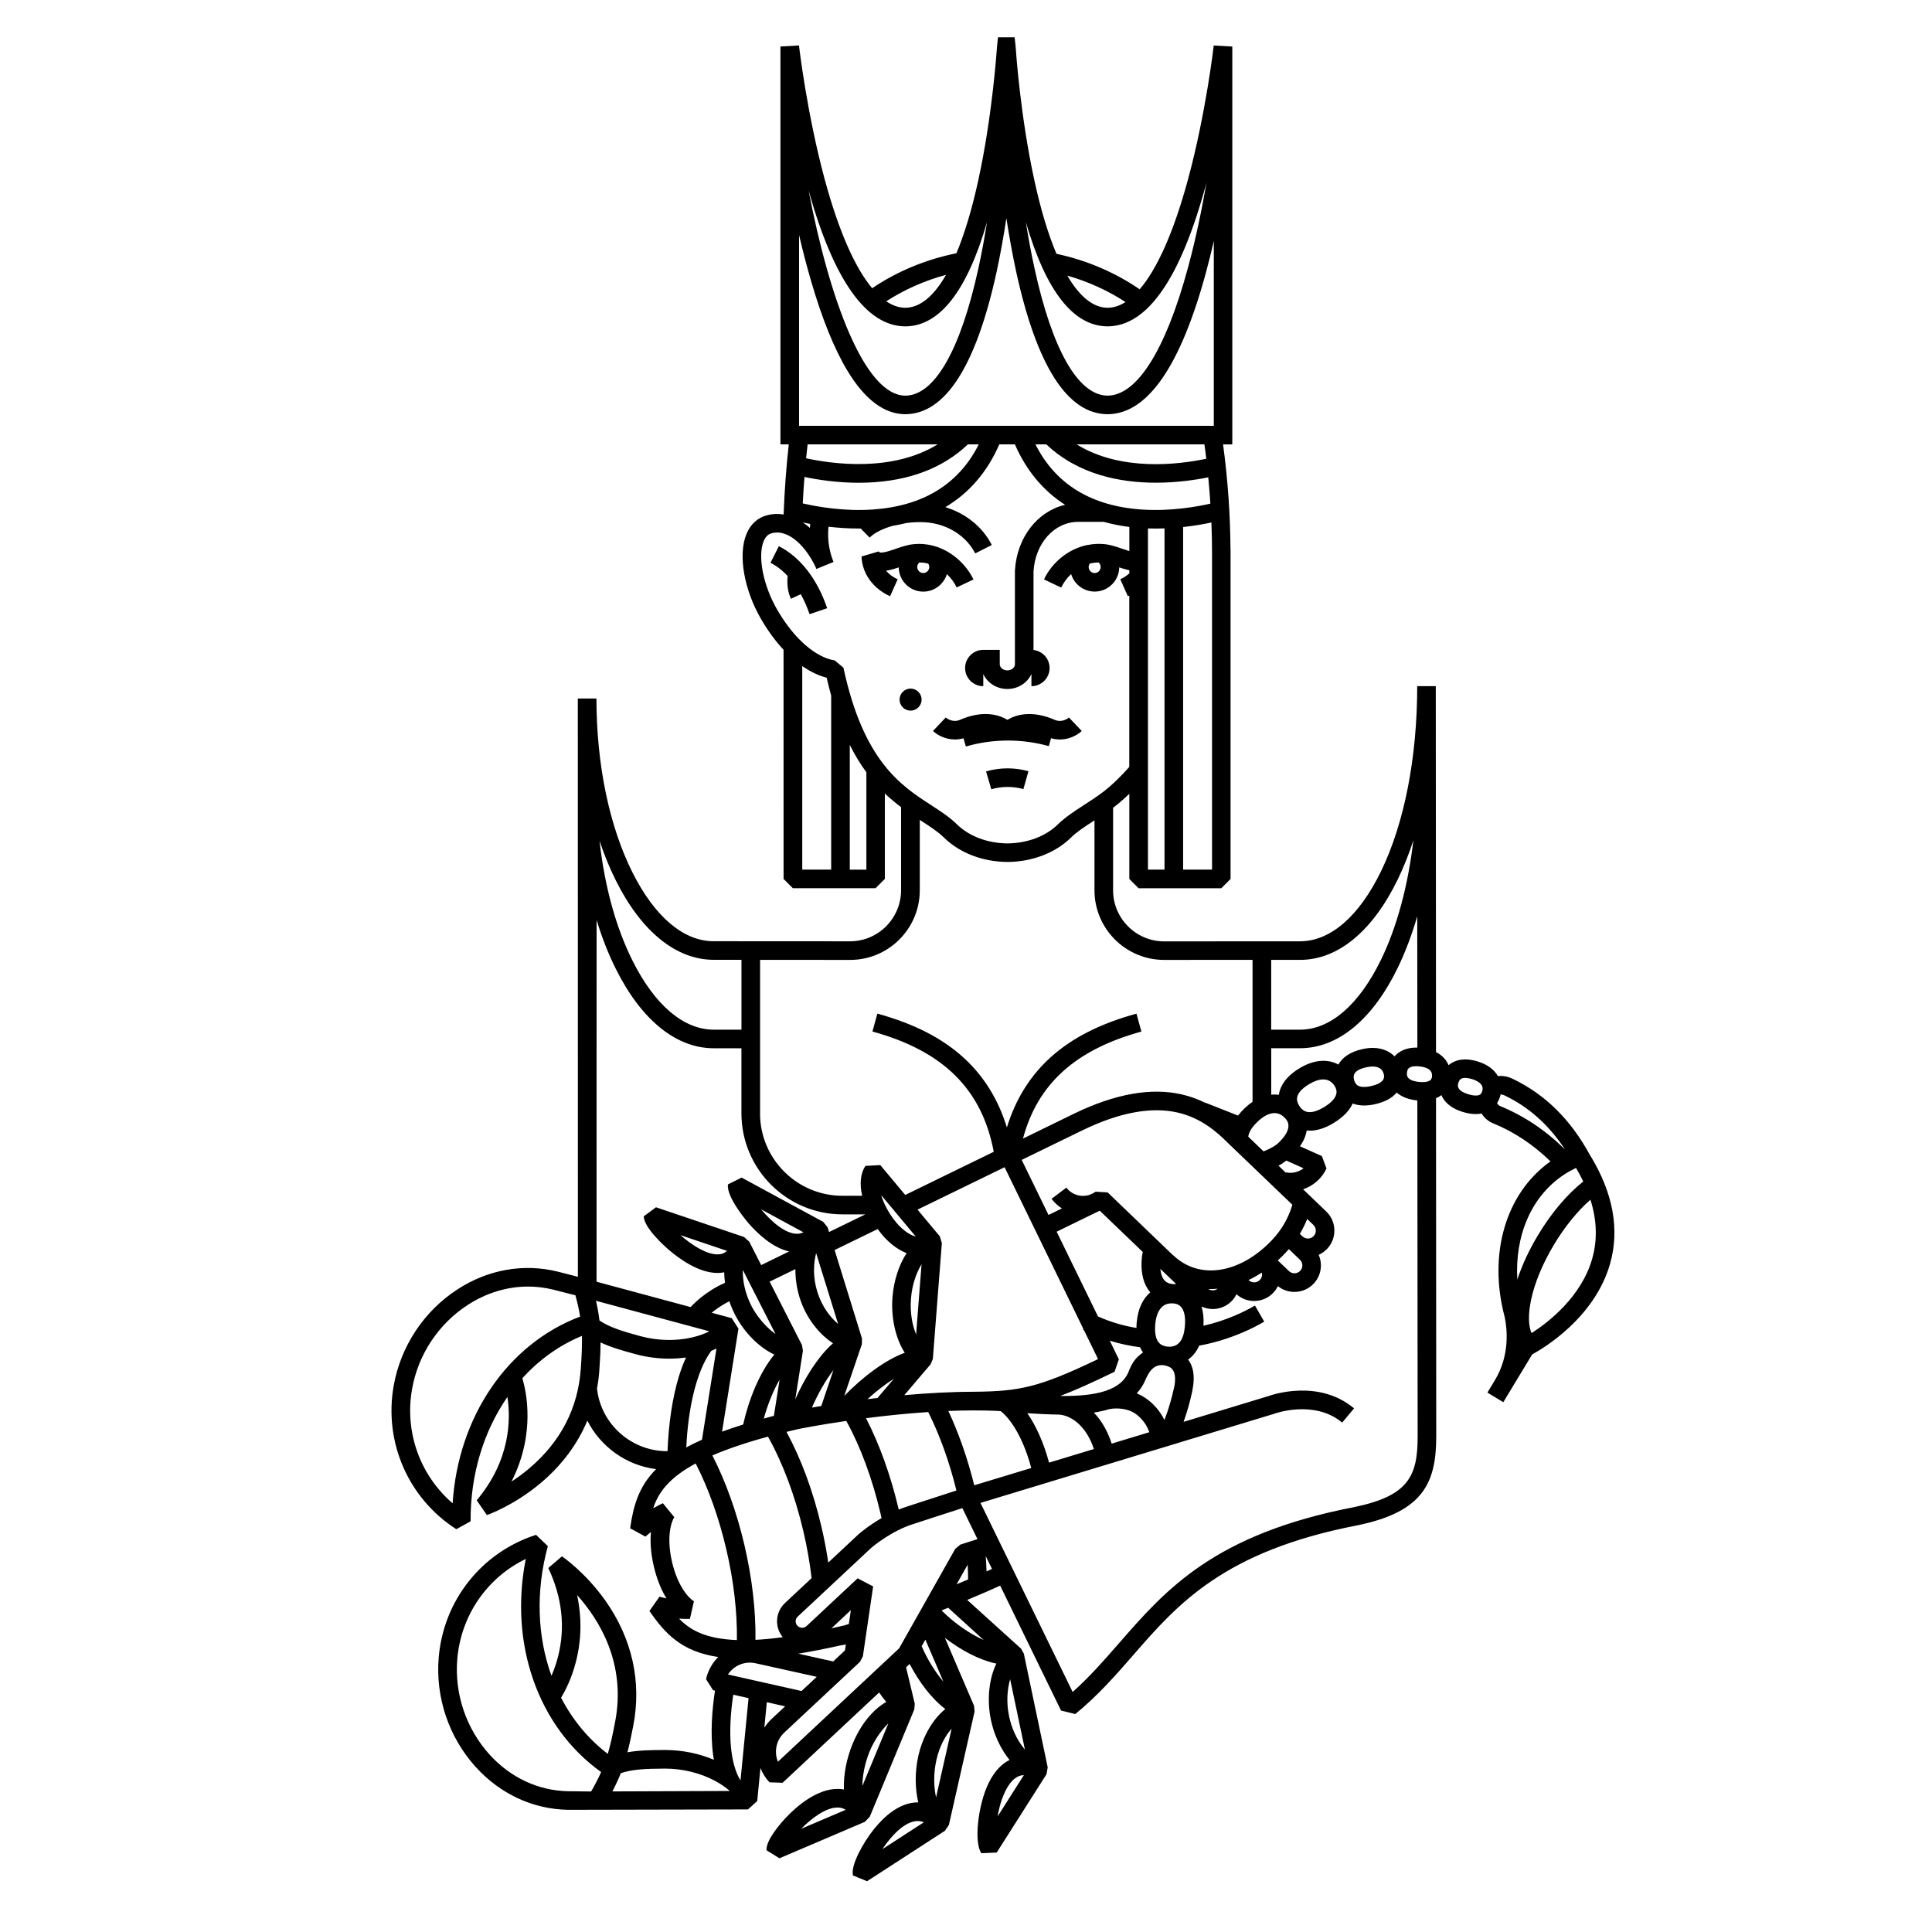 <?xml version="1.0" encoding="UTF-8"?>
<!-- Uploaded to: ICON Repo, www.iconrepo.com, Generator: ICON Repo Mixer Tools -->
<svg fill="#000000" width="800px" height="800px" version="1.1" viewBox="144 144 512 512" xmlns="http://www.w3.org/2000/svg">
 <path d="m411.02 347.62c1.891 0 3.75 0.262 5.531 0.766l-1.34 4.731c-2.734-0.77-5.785-0.754-8.508 0.047l-1.387-4.727c1.82-0.539 3.75-0.816 5.703-0.816zm-16.422-13.5 0.031 0.02-3.379 3.578c1.031 0.984 3.176 2.254 5.805 2.254 0.727 0 1.48-0.102 2.273-0.324l0.645 2.188c3.578-1.055 7.344-1.582 11.168-1.582 3.699 0 7.332 0.5 10.809 1.48l0.59-2.098c3.668 1.078 6.816-0.656 8.137-1.914l-3.394-3.578 0.031-0.02c-0.156 0.141-1.664 1.414-3.602 0.719-6.277-2.781-10.52-1.414-12.742-0.086-2.227-1.336-6.473-2.695-12.762 0.086-1.945 0.691-3.441-0.582-3.609-0.723zm-9.285-7.637c-1.613 0-2.922 1.316-2.922 2.922 0 1.613 1.309 2.922 2.922 2.922 1.605 0 2.922-1.309 2.922-2.922 0-1.609-1.312-2.922-2.922-2.922zm3.363-25.695c-3.551 0-6.449-2.863-6.504-6.414-1.039 0.348-2.191 0.699-3.356 0.871 0.781 0.926 1.828 1.707 3.074 2.266l-2.004 4.5c-4.523-2.023-7.426-6.062-7.57-10.535l4.574-1.344c0.117 0.211 0.195 0.336 0.836 0.301 0.945-0.059 2.293-0.523 3.594-0.969 1.531-0.523 3.109-1.074 4.691-1.238 7.543-0.805 13.559 4.277 15.973 9.34l-4.457 2.117c-0.59-1.234-1.465-2.469-2.594-3.531-0.82 2.672-3.309 4.637-6.258 4.637zm1.594-6.516c0-0.324-0.102-0.641-0.289-0.906-0.746-0.188-1.543-0.301-2.344-0.301-0.344 0.301-0.559 0.734-0.559 1.203 0 0.875 0.715 1.594 1.586 1.594 0.875-0.004 1.605-0.719 1.605-1.59zm-39.863-5.527-2.223 4.398c1.621 0.82 3.16 2.004 4.555 3.508-0.238 2.211 0.059 4.297 0.863 6.031l2.613-1.211c0.898 1.613 1.672 3.387 2.324 5.285l4.672-1.57c-2.621-7.746-7.168-13.59-12.805-16.441zm220.27 190.2c-4.09 14.273-17.551 22.312-20.637 23.988l-7.648 12.664-4.211-2.551 1.996-3.301c3.984-6.613 3.254-13.539 2.57-16.762-4.375-16.473 0.145-32.688 12.152-41.211-4.613-4.469-9.652-7.812-15.219-10.086-1.27-0.516-2.324-1.426-3.039-2.59-0.5 0.102-1.008 0.145-1.551 0.145-1.113 0-2.324-0.207-3.621-0.621-2.445-0.785-4.18-2.047-5.168-3.754-0.109-0.211-0.227-0.43-0.316-0.648-0.402 0.316-0.883 0.598-1.426 0.832l0.059 89.629c0 12.191-3.394 19.945-20.781 23.527-35.504 6.84-47.758 20.895-59.59 34.496-4.586 5.266-9.332 10.695-15.289 15.539l-3.777-0.934-16.125-33.094c-1.18 0.535-2.383 1.074-3.602 1.605 0 0.004-2.348 0.996-5.133 2.18l14.238 12.883 0.762 1.324 6.328 30.152-0.312 1.828-13.203 20.762-4.047 0.172c-2.019-2.648-0.973-12.758 1.941-18.656 1.641-3.309 3.613-5.125 5.512-6.047-2.262-2.805-4.074-6.523-4.922-10.543-1.148-5.426-0.5-11.043 1.426-15.004-4.613-0.957-9.508-3.641-13.633-6.82l7.723 18.012 0.137 1.523-6.805 30.043-1.031 1.535-20.656 13.383-3.738-1.527c-0.645-2.84 2.84-8.863 5.523-12.227 2.609-3.254 6.734-7.141 11.648-7.141h0.137c-0.867-3.664-0.941-8.086 0.02-12.316 1.188-5.273 3.894-9.801 7.148-12.418-3.734-2.828-7.055-7.344-9.457-11.949l-0.941 0.891 2.301 9.633-0.125 1.527-11.805 28.445-1.289 1.34-22.641 9.664-3.438-2.137c-0.137-2.816 3.961-7.359 5.219-8.699 2.672-2.816 8.012-7.551 13.621-7.551 0.523 0 1.094 0.047 1.688 0.152-0.145-3.703 0.621-8.051 2.324-12.148 2.125-5.113 5.387-9.07 8.898-11.055-0.648-0.734-1.281-1.57-1.891-2.508l-25.582 23.93-3.481-0.117c-1.055-1.125-1.855-2.414-2.394-3.797l-0.855 8.758-2.445 2.223-47.742 0.102c-9.297-0.176-17.957-4.219-24.449-11.391-7.094-7.848-10.656-18.402-9.773-28.957 1.258-15.133 11.387-27.895 25.801-32.52l3.125 2.996c-3.281 11.984-2.781 24.016 0.957 34.344 0.621-1.41 1.258-3.141 1.762-5.144 1.949-7.723 1.078-15.609-2.602-23.406l3.617-3.098c0.246 0.176 6.191 4.231 11.508 11.738 7.082 10.02 9.645 21.473 7.41 33.094-0.523 2.648-0.984 4.953-1.559 7.098 2.902-0.523 6.133-0.594 9.789-0.609h0.125c4.793 0 9.23 1.004 12.988 2.59-0.082-0.441-0.145-0.898-0.207-1.359-0.777-5.785-0.238-12.09 0.508-16.965l-0.508-0.105-1.867-2.941c0.523-2.312 1.672-4.301 3.238-5.856-9.742-1.445-14.113-6.219-18.234-12.207l2.66-3.777c0.613 0.168 1.223 0.312 1.848 0.43-1.254-2.023-2.484-4.781-3.352-8.473v-0.02c-0.863-3.68-0.984-6.695-0.754-9.074-0.504 0.383-0.984 0.785-1.465 1.211l-4.055-2.207c0.84-5.793 2.176-10.969 6.887-15.68-7.879-0.973-14.723-5.914-18.223-12.852-2.637 6.297-6.848 11.926-12.488 16.641-7.062 5.906-13.844 8.289-14.141 8.387l-2.695-3.91c8.941-10.656 9.055-21.422 8.137-27.387-6.266 9.035-9.84 20.523-9.754 32.953l-3.789 2.09c-12.742-8.172-19.254-23.105-16.59-38.047 1.859-10.434 8.012-19.738 16.879-25.496 8.105-5.273 17.531-6.949 26.539-4.727l5.391 1.375-0.016-153.25h4.934c0 17.469 3.402 33.848 9.559 46.125 5.891 11.734 13.527 18.203 21.496 18.203l36.145 0.02c7.453 0 13.527-6.074 13.527-13.539v-22.012c-1.406-1.055-2.852-2.242-4.297-3.621v22.637l-2.457 2.457h-21.926l-2.457-2.457-0.008-60.715c-1.918-2.055-3.894-4.656-5.836-7.941-4.637-7.871-6.277-17.215-3.996-22.738 1.082-2.625 2.984-4.348 5.492-4.996 1.445-0.371 2.906-0.43 4.359-0.191 0.242-6.363 0.699-12.59 1.367-18.582h-2.211v-82.047c-0.012-0.133-0.012-0.262 0-0.387v-22.996l4.914-0.281c0.02 0.18 2.082 17.984 6.832 35.535 3.668 13.527 7.965 23.301 12.559 28.805 6.613-4.469 14.191-7.621 22.332-9.273 2.176-5.184 4.137-11.699 5.824-19.453 3.621-16.625 4.812-33.457 4.938-35.301l0.258-2.481h4.41l0.266 2.481c0.117 1.84 1.32 18.715 4.949 35.352 1.691 7.805 3.672 14.348 5.863 19.543 8.051 1.727 15.527 4.934 22.062 9.41 4.684-5.445 9.062-15.32 12.793-29.074 4.758-17.543 6.82-35.352 6.832-35.535l4.918 0.281v105.43h-2.449c1.25 9.203 1.91 18.535 1.969 27.785h0.02v87.387l-2.457 2.457h-21.914l-2.457-2.457v-22.582c-1.426 1.371-2.863 2.625-4.09 3.547-0.074 0.055-0.137 0.102-0.215 0.152v21.879c0 7.457 6.066 13.539 13.543 13.539l35.996-0.02c8.039 0 15.664-6.606 21.484-18.59 6.172-12.711 9.574-30.129 9.574-49.035h4.922l0.059 96.977c1.043 0.535 1.77 1.18 2.254 1.738 0.453 0.523 0.805 1.113 1.074 1.738 1.16-0.984 2.676-1.527 4.41-1.527 1.062 0 2.223 0.195 3.461 0.594 2.625 0.832 4.281 2.227 5.199 3.824 1.199-0.125 2.527 0.059 3.934 0.73 8.609 4.137 15.359 10.797 20.465 20.203h0.012c6.129 9.988 7.918 19.699 5.312 28.836zm-272.94 13.969c-0.277-1.742-0.68-3.582-1.25-5.648l-5.926-1.508c-2.188-0.535-4.398-0.805-6.609-0.805-5.543 0-11.059 1.664-16.031 4.891-7.723 5.023-13.098 13.121-14.711 22.227-2.047 11.441 2.121 22.902 10.742 30.32 1.449-22.898 14.559-42.234 33.785-49.477zm0.484 5.106c-6.039 2.5-11.375 6.348-15.785 11.219 0.57 1.949 1.395 5.582 1.359 10.195-0.031 4.516-0.898 10.641-4.254 17.211 1.465-0.957 3.043-2.102 4.613-3.422 8.402-7.07 13.039-16.012 13.766-26.551 0.234-3.324 0.363-6.051 0.301-8.652zm69.891 125.6c-0.805-0.523-1.566-0.609-2.152-0.609-3.102 0-6.816 2.785-9.633 5.633zm20.719 3.305c-0.527-0.23-1.074-0.332-1.633-0.332-3.344 0-6.922 3.797-9.355 7.453zm7.356-24.812c-1.621 1.824-3.195 4.606-4.031 8.309-0.828 3.656-0.691 7.195-0.09 9.891zm19.145 12.312c-1.484 0.051-2.785 0.906-3.945 2.586-1.57 2.277-2.519 5.461-3.012 8.367zm-3.906-15.551c0.648 3.109 2.012 6.07 3.828 8.34 0.125 0.141 0.246 0.293 0.352 0.418l-3.906-18.617c-0.766 2.598-1.062 6.106-0.273 9.859zm69.453-181.99 7.644-0.012c8.039 0 15.66-6.602 21.484-18.582 4.219-8.691 7.133-19.574 8.559-31.617-1.195 3.684-2.594 7.152-4.125 10.344-6.68 13.77-15.879 21.363-25.914 21.363h-7.644zm0 17.227c0.227-0.031 0.473-0.051 0.715-0.051 0.441-0.016 0.875 0.02 1.301 0.082 0.074-0.422 0.168-0.848 0.301-1.25 0.742-2.246 2.539-4.223 5.324-5.875 2.117-1.25 4.203-1.891 6.172-1.891 1.445 0 2.805 0.344 3.996 0.992 1.012-1.812 3.023-3.367 6.434-4.102 0.918-0.195 1.809-0.309 2.656-0.309 2.371 0 4.379 0.816 5.789 2.231 1.305-1.477 3.293-2.312 5.773-2.312 0.09 0 0.188 0.004 0.277 0.004l-0.031-34.809c-1.426 4.922-3.148 9.492-5.144 13.609-6.68 13.766-15.879 21.363-25.91 21.363h-7.637v12.309h-0.016zm29.844-5.398c-0.312-1.371-1.289-2.07-2.961-2.07-0.5 0-1.043 0.07-1.621 0.191-3.848 0.82-3.473 2.523-3.316 3.254 0.297 1.367 1.125 1.969 2.707 1.969 0.504 0 1.074-0.07 1.684-0.207 3.988-0.859 3.633-2.512 3.508-3.137zm-29.758 44.051c2.625-2.727 4.516-5.992 5.523-9.496l-17.199-16.488c-2.961-2.973-7.144-6.555-13.215-7.945-7.008-1.598-15.508-0.012-25.25 4.727l-16.066 7.824 7.113 14.59 3.551-1.734c-1.043-0.66-1.98-1.508-2.754-2.535l3.926-2.969c1.32 1.754 3.562 2.551 5.699 2.035 0.238-0.059 0.465-0.125 0.691-0.227l0.887-0.422c0.156-0.105 0.312-0.207 0.465-0.312l3.203 0.191 17.34 16.668 0.031-0.02c6.836 6.574 17.543 4.973 26.055-3.887zm-2.562 8.496c-1.16 0.742-2.332 1.406-3.523 1.965l0.031 0.031c0.836 0.805 2.168 0.777 2.961-0.059 0.516-0.531 0.684-1.262 0.531-1.938zm-13.547 4.356c-0.207 0-0.422 0-0.629-0.016 0.352 0.25 0.777 0.367 1.219 0.359 0.453-0.012 0.875-0.152 1.23-0.434-0.609 0.047-1.219 0.09-1.82 0.09zm-112.83 83.203 7.055-6.594c-0.473-4.07-1.199-8.242-2.176-12.414-2.207-9.41-5.438-18.047-9.387-25.086-6.012 1.641-10.844 3.305-14.73 4.977 3.547 6.934 6.465 15.098 8.496 23.77 2.023 8.68 3.031 17.32 2.922 25.102 2.176-0.109 4.57-0.336 7.227-0.699-2.199-2.688-1.973-6.66 0.594-9.055zm2.766-88.488-6.828 3.316 8.586 16.848 0.23 1.496-2.023 12.848c2.457-5.594 6.019-11.34 10.004-14.867-3.586-2.309-7.148-6.594-8.879-12.168-0.781-2.555-1.109-5.098-1.09-7.473zm0.434-9.363c0.465 0 1.031-0.074 1.688-0.402l-11.227-6.086c2.723 3.246 6.398 6.488 9.539 6.488zm91.301 7.312c0.039-0.883 0.145-1.715 0.309-2.504l-11.375-10.918c-0.176 0.098-0.363 0.168-0.551 0.246l-10.883 5.309 10.949 22.453c3.211 1.445 6.609 2.465 10.195 3.055 0-0.48 0.031-0.969 0.07-1.496 0.352-3.844 1.77-6.383 3.606-7.941-0.074-0.086-0.137-0.16-0.207-0.242-1.539-1.918-2.25-4.59-2.113-7.961zm-6.019 25.961-1.133 3.285c-5.894 2.871-10.469 4.934-14.395 6.414 0.051 0.004 0.09 0.004 0.137 0.016 9.23 0.066 16.383-1.344 18.191-7.039l0.02 0.012c0.918-2.207 1.91-3.316 3.582-4.508-0.312-0.43-0.57-0.887-0.785-1.387-2.754-0.344-5.441-0.934-8.02-1.734zm-30.281-50.914-23.074 11.238 5.898 7.062 0.551 1.785-2.387 30.723-0.578 1.395-6.988 8.207c5.934-0.527 12.273-0.906 18.516-0.906 11.969-0.137 16.973-1.043 32.832-8.66l-3.707-7.609c-0.082-0.047-0.176-0.09-0.266-0.137l0.105-0.195zm-24.809 34.809c-0.297 3.848 0.383 7.113 1.359 9.492l1.445-18.59c-1.352 2.195-2.496 5.328-2.805 9.098zm1.27-16.438-9.164-10.973c0.316 1.094 0.812 2.289 1.496 3.562 2.094 3.914 5.113 6.781 7.668 7.41zm-10.09-1.988-11.418 5.559 7.246 23.418-0.016 1.527-4.676 13.719c4.664-4.812 10.66-9.457 16.035-11.441-2.367-3.648-3.691-9.164-3.254-14.727 0.336-4.422 1.742-8.574 3.742-11.668-2.465-0.965-5.211-2.957-7.66-6.387zm-2.707 45.09c0.875-0.105 1.762-0.215 2.664-0.324l4.324-5.078c-2.258 1.414-4.648 3.258-6.988 5.402zm-13.605-38.707c-0.711 2.695-0.898 6.348 0.309 10.242 1.211 3.894 3.406 6.762 5.512 8.52zm-1.113 40.934c0.742-0.133 1.57-0.281 2.469-0.422l3.238-9.531c-2.074 2.699-4.07 6.176-5.707 9.953zm-18.32-36.488c-0.082 2.715 0.559 6.172 2.293 9.562 1.258 2.481 3.727 5.578 6.379 7.441zm5.562 39.391c0.871-0.246 1.758-0.48 2.672-0.715l1.516-9.594c-1.664 2.879-3.129 6.481-4.188 10.309zm-7.668-27.59c-0.57-1.137-1.062-2.312-1.465-3.488-0.754 0.367-2.656 1.367-4.676 3.043l5.305 1.426 1.789 2.777-4.344 27.305c1.738-0.641 3.598-1.258 5.594-1.891 1.414-6.43 4.336-13.824 8.258-18.531-3.977-1.855-8.004-5.816-10.461-10.641zm-6.242 9.648c-4.047 5.457-6.184 15.609-6.629 25.594 1.27-0.691 2.644-1.367 4.152-2.039l3.844-24.156c-0.441 0.211-0.895 0.41-1.367 0.602zm29.207 46.715c0.734 3.141 1.328 6.289 1.789 9.391l8.141-7.609c0.156-0.133 2.519-2.16 5.977-4.172-0.098-0.43-0.188-0.852-0.289-1.273-2.137-9.129-5.25-17.543-9.043-24.48-7.391 1.082-12.418 2.086-12.863 2.188-1.023 0.23-2.016 0.473-2.996 0.715 3.914 7.215 7.102 15.859 9.285 25.242zm20.43-4.785c0.004 0.051 0.02 0.102 0.035 0.133 0.762-0.312 1.559-0.605 2.371-0.855 0.371-0.109 1.301-0.418 2.57-0.84 2.457-0.805 6.152-2.016 10.344-3.356-1.859-7.57-4.418-14.688-7.473-20.793-5.863 0.383-11.508 0.992-16.484 1.633 3.598 6.992 6.559 15.234 8.637 24.078zm20.039-6.301 15.105-4.574c-1.797-6.84-4.801-12.449-8.074-15.07l-0.969-0.074c-4.231-0.18-8.59-0.152-12.922 0.023 2.773 5.93 5.113 12.633 6.859 19.695zm19.828-6.004 11.875-3.602c-1.652-5.18-5.215-8.758-9.141-9.129-2.715-0.035-5.562-0.176-8.496-0.363 2.375 3.414 4.383 7.945 5.762 13.094zm16.59-5.031 9.977-3.031c-0.672-2-2.074-3.848-3.894-5.047-1.809-1.18-4.523-1.477-6.66-1.082-1.27 0.379-2.637 0.699-4.141 0.934 2.043 2.117 3.684 4.93 4.719 8.227zm13.984-6.258c1.074-2.75 1.93-5.691 2.625-8.918h0.012c0.816-4.664-1.258-5.176-2.051-5.422-0.766-0.258-1.945-0.406-3.078 0.246-0.992 0.578-1.723 1.633-2.449 3.219-0.082 0.215-0.363 0.828-0.363 0.828-0.535 1.094-1.211 2.086-2.035 2.961 0.734 0.312 1.457 0.699 2.16 1.152 2.238 1.48 4.035 3.57 5.18 5.934zm5.41-24.727c0.527-5.844-2.195-6.102-3.09-6.176-0.141-0.016-0.297-0.02-0.434-0.02-3.32 0-4.125 3.43-4.312 5.477-0.188 2.106 0.086 3.742 0.785 4.727 0.535 0.742 1.367 1.152 2.519 1.27 0.16 0.012 0.316 0.02 0.484 0.02 2.356-0.02 3.731-1.793 4.047-5.297zm-5.512-12.426c0.57 0.715 1.414 1.09 2.57 1.137 0.227 0 0.441 0 0.648-0.02l-0.762-0.734-3.441-3.285c0.129 1.246 0.453 2.238 0.984 2.902zm30.141-5.152 2.961 2.832c0.402 0.395 0.938 0.594 1.496 0.59 0.559-0.016 1.082-0.246 1.477-0.648 0.797-0.832 0.766-2.168-0.07-2.961l-2.922-2.805c-0.332 0.383-0.68 0.77-1.043 1.148-0.621 0.648-1.238 1.262-1.898 1.844zm6.531-6.375c0.414 0.387 0.926 0.59 1.508 0.586 0.559-0.016 1.082-0.246 1.465-0.648 0.797-0.832 0.766-2.172-0.07-2.969l-1.641-1.57c-0.539 1.367-1.188 2.68-1.949 3.949zm0.297-18.035-4.555-2.047c-0.68 0.535-1.371 0.992-2.074 1.367l1.934 1.855 0.031-0.105c1.633 0.375 3.367-0.066 4.664-1.07zm-1.172-16.633c0.699 1.176 1.613 1.754 2.797 1.754 1.023 0 2.281-0.422 3.641-1.219 4.695-2.797 3.414-4.949 3.004-5.668-0.492-0.812-1.402-1.785-3.043-1.785-1.074 0-2.312 0.406-3.664 1.203-4.531 2.672-3.223 4.891-2.734 5.715zm-13.477 8.258 4.16 3.996-0.07-0.125c0.926-0.332 2.816-1.195 3.848-2.176 4.262-4.035 2.383-6.016 1.762-6.664-1.875-1.996-4.43-1.641-7.176 0.945-1.52 1.434-2.387 2.82-2.523 4.023zm-28.027-166.19c7.34 0.469 14.113-0.695 17.984-1.57-0.145-2.324-0.332-4.656-0.559-6.977-3.481 0.707-8.402 1.426-13.895 1.426-9.445 0-20.555-2.137-29.008-10.156h-2.891c5.344 10.602 14.859 16.406 28.367 17.277zm16.898-13.465c-0.141-1.273-0.312-2.543-0.492-3.812h-33.852c11.691 7.242 26.934 5.367 34.344 3.812zm-11.062 18.453c-0.766 0.031-1.547 0.047-2.344 0.047-0.672 0-1.367-0.016-2.047-0.039v90.422h4.387zm12.594 6.914c0-2.82-0.059-5.648-0.168-8.48-2.016 0.434-4.574 0.891-7.496 1.203v90.793h7.664zm-38.355-73.898c3.254 5.562 6.856 8.496 10.676 8.52 1.594-0.012 3.18-0.527 4.742-1.523-4.684-3.055-9.875-5.414-15.418-6.996zm-10.984-14.16c0.621 3.898 1.367 8.012 2.262 12.102 4.734 21.785 11.633 33.805 19.398 33.859 7.836-0.055 15.402-12.121 21.32-33.98 2.176-8.027 3.789-16.105 4.902-22.531-0.051 0.16-0.09 0.324-0.125 0.488-6.75 24.91-15.508 37.578-26.047 37.664h-0.102c-9.039-0.07-16.293-9.348-21.609-27.602zm-37.004 20.961c1.664 1.125 3.344 1.707 5.055 1.719 3.871-0.031 7.516-3.031 10.797-8.734-5.699 1.543-11.039 3.918-15.852 7.016zm-20.582-29.383c5.547 28.898 14.844 54.301 25.641 54.387 7.766-0.055 14.645-12.09 19.402-33.902 0.887-4.086 1.629-8.176 2.246-12.062-5.309 18.254-12.555 27.527-21.598 27.605h-0.105c-10.293-0.086-18.902-12.203-25.586-36.027zm-2.508 62.375h109.9v-48.98c-0.609 2.707-1.301 5.481-2.047 8.246-6.75 24.91-15.508 37.586-26.047 37.664v0.004l-0.102-0.004c-10.602-0.082-18.727-12.793-24.18-37.777-1.043-4.836-1.91-9.688-2.594-14.199-0.68 4.516-1.535 9.359-2.578 14.199-5.445 24.984-13.582 37.695-24.172 37.777v0.004l-0.105-0.004c-5.566-0.047-10.715-3.941-15.297-11.566-3.473-5.758-6.711-13.773-9.633-23.824-1.188-4.062-2.231-8.156-3.16-12.113v50.574zm19.578 22.184c13.348-0.941 22.758-6.742 28.035-17.262h-2.883c-6.644 6.328-15.637 9.734-26.781 10.137-0.73 0.023-1.445 0.039-2.156 0.039-5.719 0-10.832-0.797-14.375-1.535-0.18 2.309-0.328 4.641-0.449 7.004 3.894 0.902 10.957 2.156 18.609 1.617zm-18.566 3.441c0.371 0.258 0.746 0.527 1.125 0.828 0.238 0.191 0.48 0.395 0.711 0.605 0.023-0.348 0.055-0.695 0.102-1.043-0.707-0.129-1.348-0.266-1.938-0.391zm35.703-20.703h-34.461c-0.137 1.223-0.266 2.453-0.395 3.688 7.035 1.535 22.84 3.719 34.855-3.688zm-28.215 66.578c-0.414-1.508-0.816-3.082-1.199-4.742-1.523-0.379-3.809-1.238-6.465-3.078v53.941h7.664zm9.332 20.324c-1.527-2.066-3.004-4.457-4.398-7.246v33.051h4.398zm17.16 8.711c2.508 1.621 4.875 3.164 6.852 5.098 3.223 3.152 8.074 4.988 13.34 5.039h0.059c5.266-0.051 10.125-1.883 13.336-5.039 1.984-1.934 4.348-3.473 6.856-5.098 1.629-1.055 3.309-2.141 5.027-3.426 2.106-1.57 4.922-4.266 7.039-6.711v-45.422c-0.125 0.059-0.258 0.125-0.383 0.18l-2-4.492c0.898-0.402 1.715-0.934 2.398-1.559v-0.816c-0.891-0.188-1.785-0.465-2.676-0.766-0.051 3.551-2.953 6.414-6.504 6.414-2.941 0-5.453-1.965-6.246-4.644-1.133 1.062-2.016 2.297-2.609 3.531l-0.105-0.051c-0.012 0.016-0.012 0.035-0.031 0.051l-4.449-2.117c2.227-4.68 6.68-8.188 11.621-9.145l0.012 0.02c1.414-0.293 2.922-0.379 4.488-0.211 1.582 0.168 3.16 0.715 4.684 1.238 0.598 0.207 1.23 0.422 1.82 0.598v-6.402c-2.371-0.297-4.644-0.746-6.793-1.352h-6.742c-6.328 0-11.426 5.652-11.863 13.148v20.812c2.398 0.281 4.262 2.316 4.262 4.781 0 2.648-2.168 4.812-4.82 4.812l0.004-3.234c-1.062 2.336-3.516 3.977-6.379 3.977-2.863 0-5.316-1.637-6.379-3.977v3.234c-2.656 0-4.82-2.16-4.82-4.816 0-2.648 2.168-4.816 4.82-4.816v0.004h4.367v3.824c0 0.875 0.918 1.621 2.004 1.621 1.094 0 2.012-0.746 2.012-1.629v-24.777c0.492-8.832 5.984-15.773 13.297-17.473-5.809-3.738-10.305-9.113-13.297-16.02h-4.141c-3.16 7.297-7.981 12.883-14.293 16.641 5.367 1.629 9.875 5.215 12.309 10.027l-4.398 2.227c-2.363-4.66-7.375-7.82-13.082-8.238-1.684-0.121-3.43-0.055-5.141 0.18-1.184 0.301-2.414 0.551-3.672 0.754-2.574 0.734-4.769 1.812-6.086 3.109l-2.367-2.398h-0.555c-2.852 0-5.559-0.195-7.969-0.484-0.07 0.641-0.105 1.289-0.105 1.941 0 2.402 0.418 4.719 1.23 6.879 0.012 0.031 0.02 0.055 0.031 0.074 0.055 0.152 0.105 0.309 0.168 0.453l-4.566 1.859c-0.059-0.152-0.109-0.309-0.16-0.457-2.418-5.203-7.031-10.207-11.598-9.035-0.629 0.16-1.543 0.555-2.18 2.109-1.684 4.051-0.09 11.941 3.684 18.355 3.918 6.656 7.859 9.91 10.469 11.461 2.769 1.648 4.66 1.777 4.68 1.777h-0.039l2.336 1.949c5.324 24.824 15.27 31.258 23.246 36.426zm44.383-64.309c-0.816 0-1.602 0.109-2.352 0.301-0.176 0.266-0.281 0.578-0.281 0.906 0 0.875 0.715 1.594 1.586 1.594 0.883 0 1.582-0.719 1.582-1.594 0.016-0.473-0.191-0.906-0.535-1.207zm-89.727 145.99c0 12.043 9.789 21.84 21.84 21.84h5.219c-0.719-3.164-0.441-5.953 0.867-7.918l3.945-0.215 6.609 7.914 23.453-11.441c-3.113-16.559-13.359-26.707-32.145-31.871l1.309-4.742c9.754 2.676 17.285 6.543 23.02 11.828 5.266 4.852 9.055 11.008 11.301 18.344 2.289-7.465 6.184-13.73 11.613-18.617 5.715-5.144 13.129-8.918 22.727-11.547l1.309 4.746c-17.445 4.793-27.504 13.855-31.379 28.359l13.543-6.606c10.801-5.246 20.379-6.957 28.504-5.106 2.352 0.535 4.449 1.336 6.328 2.277l0.02-0.051 8.59 3.391c0.523-0.684 1.137-1.367 1.828-2.012 0.66-0.629 1.328-1.168 2.016-1.633v-37.621l-23.426 0.012c-10.184 0-18.461-8.281-18.461-18.461l0.004-18.523c-0.059 0.035-0.105 0.074-0.168 0.105-2.394 1.559-4.469 2.891-6.09 4.484-4.106 4.035-10.207 6.383-16.73 6.438h-0.145c-6.535-0.059-12.637-2.41-16.738-6.445-1.621-1.582-3.699-2.922-6.086-4.481-0.109-0.07-0.23-0.145-0.344-0.215v18.637c0 10.184-8.273 18.461-18.449 18.461l-23.875-0.012v40.68zm-42.539-72.258c1.336 12 4.328 23 8.785 31.867 5.883 11.742 13.523 18.207 21.492 18.207h7.34v-18.512h-7.34c-9.941 0-19.129-7.426-25.902-20.918-1.648-3.293-3.113-6.859-4.375-10.645zm-0.789 116.87 24.934 6.723c3.715-3.984 7.992-5.934 8.621-6.211l0.484-0.23c-0.125-0.945-0.195-1.867-0.207-2.777-0.562 0.117-1.152 0.176-1.762 0.176-5.019 0-10.203-3.809-12.855-6.082-1.102-0.945-6.613-5.828-6.707-8.926l3.25-2.398 23.32 7.871 1.387 1.234 3.168 6.211 7.41-3.613c-4.543-0.992-8.602-4.988-10.785-7.496-0.227-0.277-5.914-6.887-5.43-10.273l3.621-1.805 21.629 11.734 1.16 1.445 0.383 1.25 9.621-4.684h-6.082c-14.758 0-26.762-12.016-26.762-26.762v-17.254h-7.34c-9.93 0-19.129-7.438-25.891-20.922-2.004-3.988-3.727-8.379-5.152-13.07zm22.227-12.344c2.992 2.609 6.812 5.098 9.84 5.098 0.762 0 1.652-0.133 2.5-0.934zm-22.375 17.398c0.434 1.848 0.719 3.562 0.926 5.223 2.457 1.684 5.793 2.797 10.883 4.16 4.516 1.219 9.395 1.328 13.75 0.312 1.797-0.43 3.285-0.992 4.492-1.602zm18.809 39.852 0.156 0.012c0.246-7.184 1.301-14.246 2.992-19.77 0.57-1.848 1.199-3.543 1.898-5.066-1.414 0.191-2.91 0.309-4.449 0.309-2.84 0-5.856-0.363-8.883-1.184-3.414-0.922-6.555-1.824-9.309-3.113-0.004 2.215-0.133 4.574-0.316 7.269-0.105 1.676-0.324 3.316-0.629 4.938 0.031 0.207 0.051 0.422 0.082 0.641 1.301 9.098 9.242 15.965 18.457 15.965zm18.535 50.055c0.105-7.426-0.848-15.695-2.805-24.035-1.941-8.324-4.734-16.156-8.121-22.762-7.188 3.879-9.957 7.836-11.25 11.875 0.836-0.492 1.691-0.934 2.559-1.344l3.023 3.703 0.031-0.039c-0.887 1.281-2.144 5.41-0.621 11.926v0.02c1.527 6.516 4.5 9.664 5.848 10.41l-0.055-0.02-1.062 4.656c-0.957 0.02-1.918 0-2.875-0.066 2.949 3.066 7.172 5.383 15.328 5.676zm-35.98 34.984c-16.723-11.934-24.434-33.988-19.965-56.48-10.23 4.941-17.191 14.949-18.156 26.547-0.766 9.203 2.344 18.402 8.516 25.258 5.562 6.152 12.969 9.613 20.871 9.758l6.086 0.066c1.07-1.859 1.934-3.531 2.648-5.148zm1.766-4.812c0.734-2.488 1.301-5.16 1.934-8.453 2.996-15.508-4.176-27.078-10.07-33.645 1.547 7.184 0.828 13.324-0.309 17.684-1.152 4.481-2.875 7.773-3.934 9.527 3.023 5.824 7.188 10.922 12.379 14.887zm32.32 9.824c-0.988-0.898-2.277-1.805-3.891-2.676-3.906-2.098-8.625-3.254-13.285-3.254h-0.105c-5.047 0.023-8.688 0.203-11.594 1.219-0.621 1.57-1.344 3.141-2.231 4.828zm4.984-24.598-4.055-0.91c-1.531 10.277-0.816 18.277 1.918 22.723zm14.047-1.891 4.027-3.758-16.199-3.594c-2.902-0.656-5.789 0.613-7.34 2.973zm-0.867-9.895 9.25 2.062 3.117-2.926 0.238-1.578c-0.059 0.012-0.371 0.059-1.477 0.266-4.066 0.906-7.754 1.625-11.129 2.176zm12.074-7.469 0.004 0.02c0.363-0.117 0.805-0.258 1.32-0.422l0.539-3.672-5.164 4.832c1.074-0.238 2.18-0.484 3.301-0.758zm-19.145 24.77 3.582-3.344-4.852-1.094-0.66 6.75c0.547-0.836 1.184-1.613 1.93-2.312zm30.941 1.18c-2.098 1.977-3.914 4.906-4.898 7.262-1.391 3.371-1.969 6.656-1.988 9.316zm14.59-11.059-4.781-11.141-0.988 1.742c1.562 3.574 3.606 6.852 5.769 9.398zm1.258-19.59c-0.594 0.246-1.152 0.473-1.652 0.672l-0.051 0.082c3.387 3.375 7.387 6.125 11.113 7.789zm5.281-7.492c-0.004-1.289-0.055-2.602-0.117-3.926l-2.926 5.195c1.016-0.422 2.039-0.844 3.043-1.27zm2.484-10.695-4-8.219c-4.195 1.336-12.617 4.098-13.039 4.231-5.637 1.742-10.652 5.906-11.082 6.277l-19.512 18.242c-0.699 0.641-0.734 1.734-0.086 2.422 0.312 0.336 0.734 0.523 1.199 0.543 0.465 0.012 0.91-0.152 1.238-0.465l13.527-12.645 4.106 2.156-2.715 18.5-0.758 1.465-20.07 18.758c-1.359 1.27-2.144 2.988-2.203 4.848-0.039 0.996 0.137 1.984 0.52 2.875l32.113-30.043 14.871-26.363 1.367-1.137c0.848-0.27 2.633-0.832 4.523-1.445zm3.852 7.898-1.664-3.406c0.102 1.371 0.176 2.731 0.215 4.07 0.488-0.215 0.965-0.441 1.449-0.664zm112.8-35.098-0.082-89.059c-0.105-0.012-0.215-0.02-0.332-0.031-2.144-0.266-3.871-0.953-5.129-2.055-1.168 1.375-3.047 2.508-5.906 3.117-0.953 0.207-1.859 0.312-2.715 0.312-1.125 0-2.144-0.176-3.059-0.523-0.777 1.734-2.344 3.562-5.246 5.289-2.144 1.266-4.211 1.91-6.152 1.91-0.266 0-0.527-0.016-0.785-0.047-0.195 1.273-0.73 2.664-1.785 4.172l5.812 2.609 1.219 3.285c-1.238 2.664-3.531 4.613-6.195 5.512l6.133 5.883c2.797 2.676 2.883 7.129 0.207 9.93-0.641 0.66-1.387 1.184-2.211 1.559 1.102 2.519 0.66 5.562-1.359 7.664-1.301 1.359-3.047 2.117-4.934 2.156-1.641 0.039-3.234-0.5-4.516-1.523-0.312 0.637-0.727 1.223-1.238 1.77-1.289 1.355-3.043 2.117-4.926 2.16h-0.141c-1.738 0-3.375-0.637-4.672-1.785-0.312 0.629-0.719 1.23-1.223 1.758-1.305 1.355-3.043 2.121-4.926 2.16h-0.145c-1.043 0-2.039-0.238-2.961-0.664 0.414 1.367 0.629 3.039 0.508 5.098 2.91-0.66 5.773-1.598 8.555-2.797 1.738-0.742 3.461-1.613 5.094-2.555l2.453 4.266c-1.793 1.039-3.672 1.996-5.594 2.812-3.769 1.621-7.68 2.82-11.648 3.543-0.766 1.742-1.82 2.902-2.922 3.684 1.258 1.734 1.93 4.106 1.133 8.152h0.012c-0.629 2.984-1.414 5.742-2.352 8.363l22.453-6.82c1.238-0.441 13.391-4.543 22.723 3.238l-3.148 3.777c-7.402-6.168-17.828-2.414-17.93-2.371l-0.145 0.051-77.781 23.602 24.43 50.109c4.516-4.027 8.297-8.363 12.277-12.918 12.398-14.219 25.211-28.918 62.355-36.082 14.359-2.977 16.793-8.176 16.793-18.711zm3.375-96.945c-0.504-0.574-1.438-0.957-2.707-1.117-0.359-0.051-0.719-0.07-1.031-0.07-2.258 0-2.383 1.031-2.453 1.641-0.086 0.629-0.262 2.117 3.004 2.508 0.395 0.039 0.777 0.07 1.117 0.07 2.312 0 2.434-0.973 2.5-1.496 0.059-0.617-0.078-1.133-0.43-1.535zm11.172 2.273c-0.746-0.23-1.406-0.348-1.961-0.348-0.992 0-1.477 0.328-1.777 1.238-0.195 0.609-0.656 2.031 2.473 3.031 0.797 0.266 1.523 0.395 2.117 0.395 1.117 0 1.48-0.422 1.699-1.102 0.586-1.793-1.062-2.727-2.551-3.215zm24.496 18.59c-4.273-6.484-9.551-11.211-15.98-14.289-0.402-0.195-0.766-0.277-1.082-0.289-0.039 0.238-0.105 0.465-0.176 0.691-0.195 0.59-0.441 1.137-0.746 1.613 0.137 0.289 0.383 0.621 0.797 0.785 6.324 2.602 12.008 6.394 17.188 11.488zm-12.625 34.492c1.238-3.789 3.098-7.836 5.562-11.906 3.481-5.785 7.664-10.711 11.906-14.082-0.57-1.18-1.199-2.394-1.91-3.594-1.043 0.492-2.047 1.039-3.012 1.668-8.828 5.719-13.238 16.254-12.547 27.914zm19.375-21.164c-3.387 2.961-6.769 7.109-9.602 11.809-6.481 10.766-7.699 19.895-5.996 23.547 4.453-2.863 13.184-9.602 16.062-19.719 1.414-4.973 1.254-10.211-0.465-15.637z"/>
</svg>
